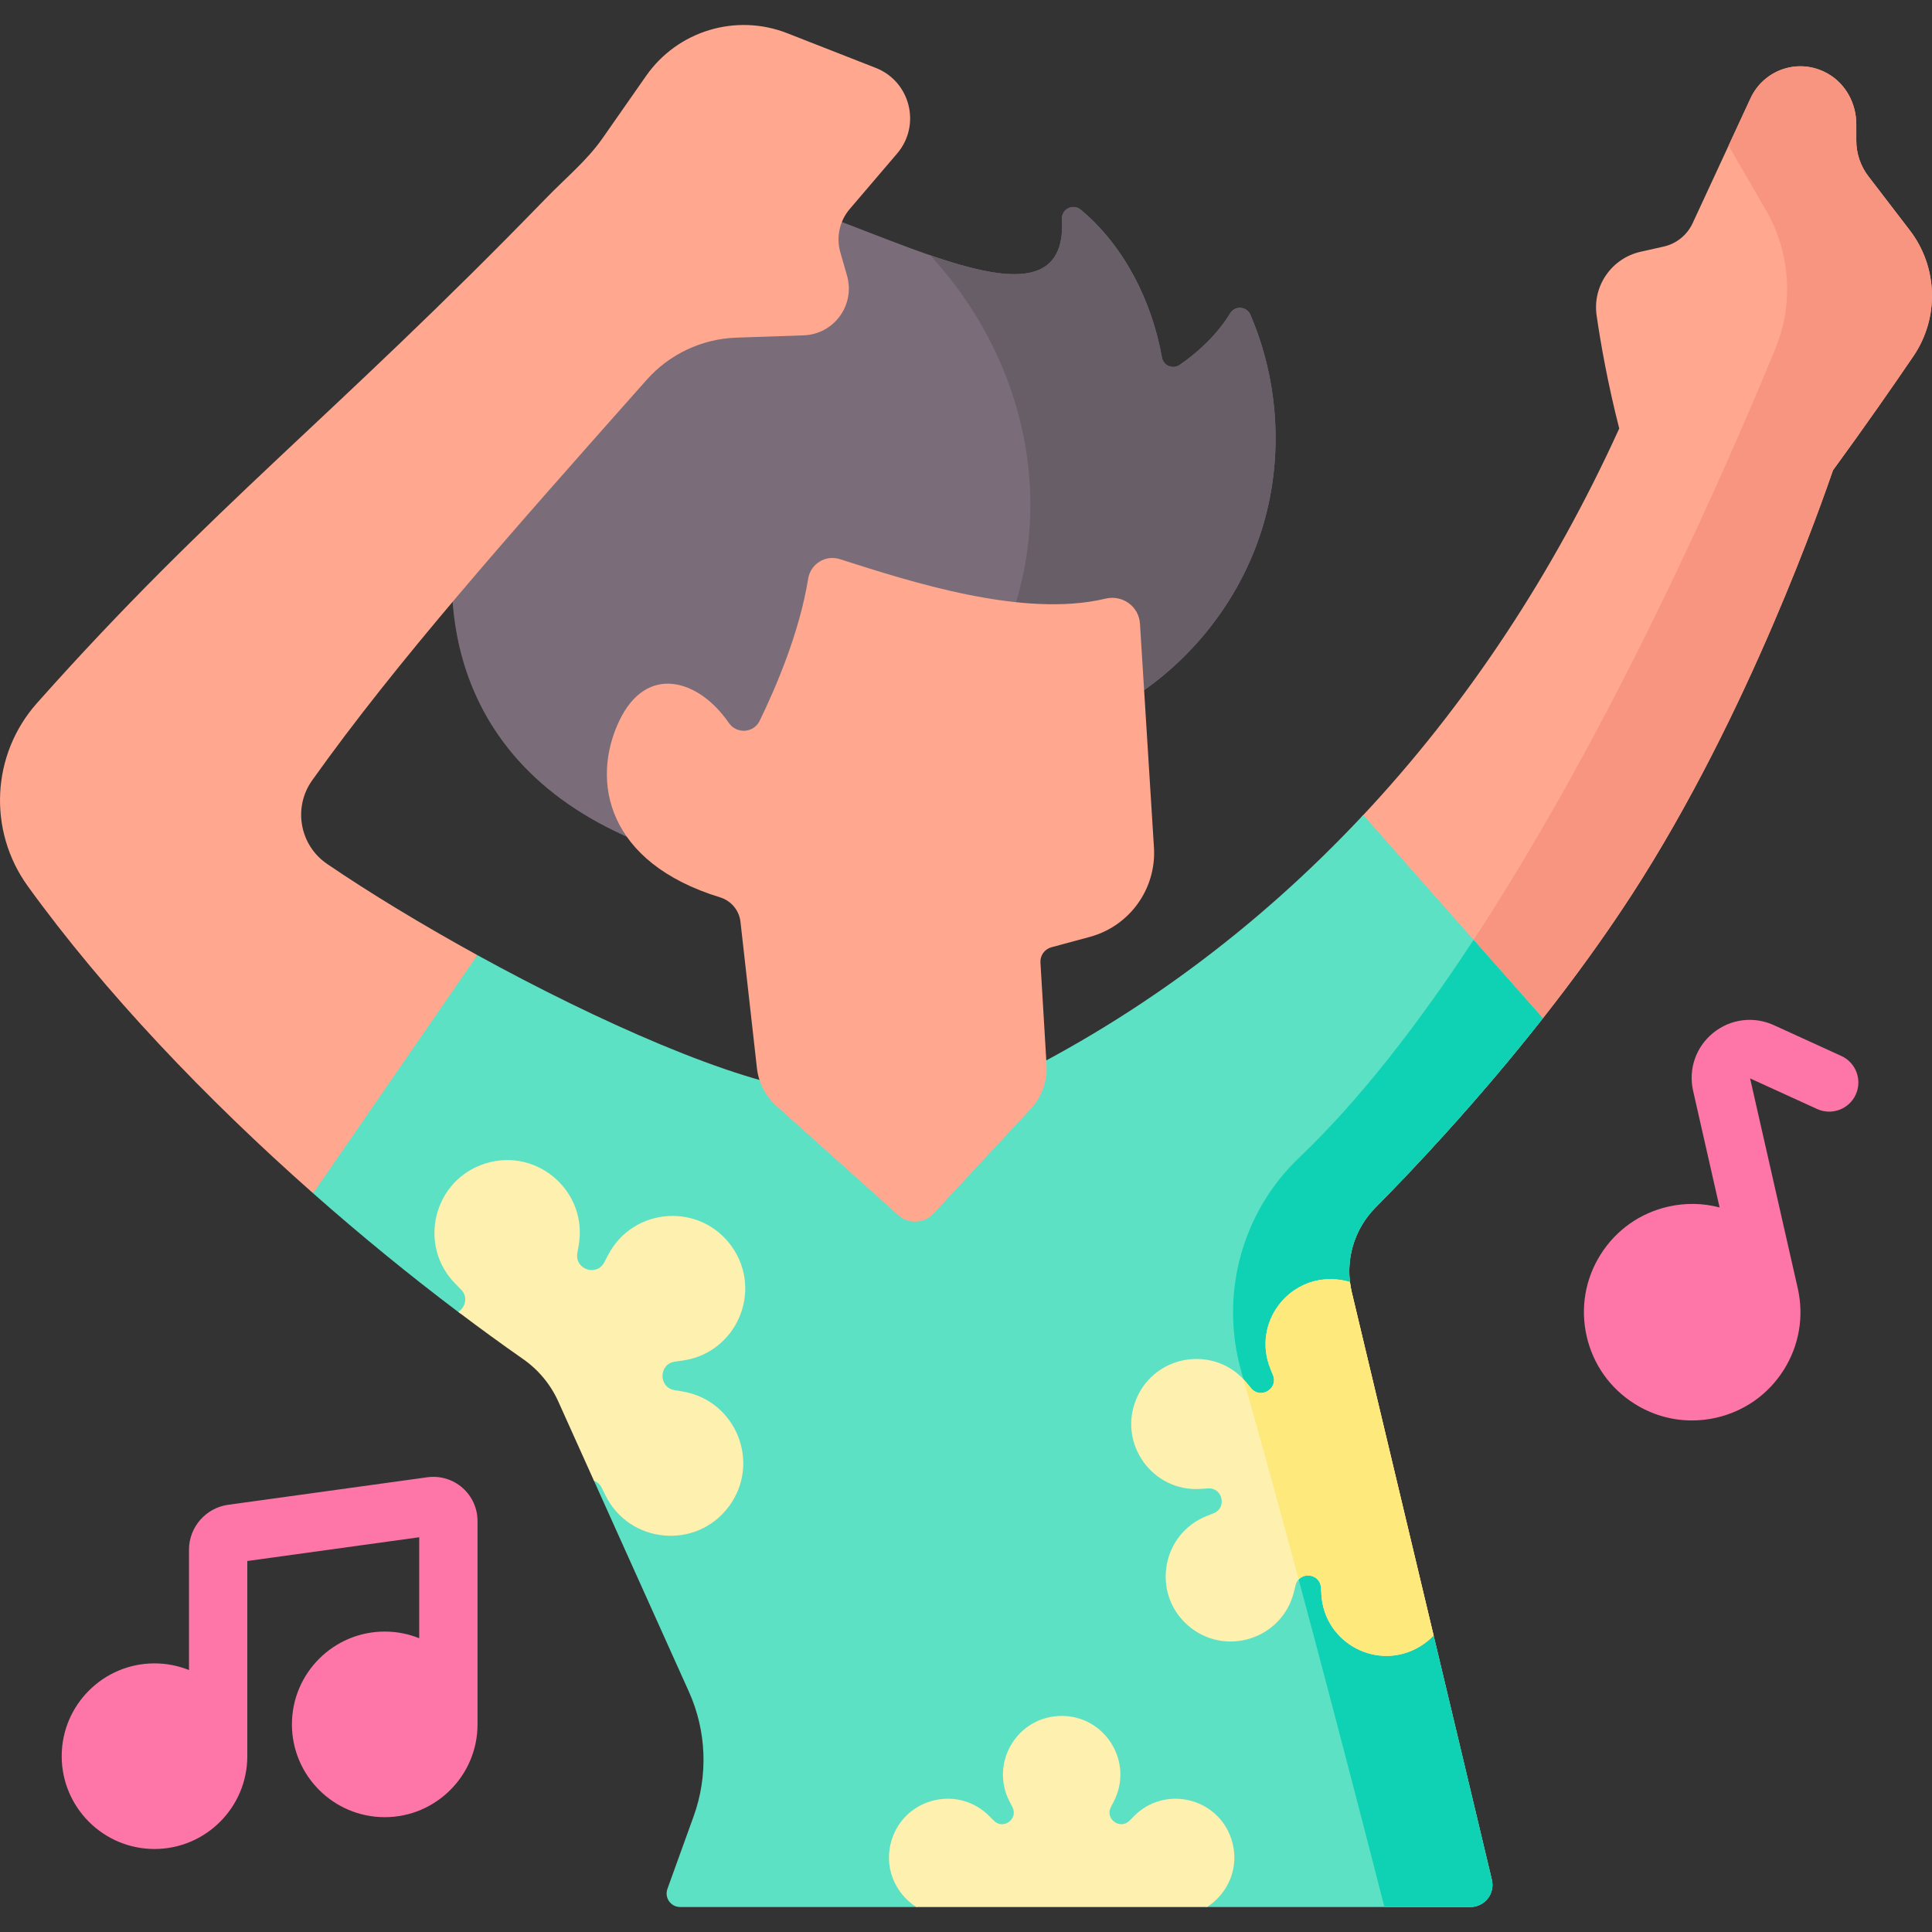<svg id="Capa_1" enable-background="new 0 0 512 512" viewBox="0 0 512 512" xmlns="http://www.w3.org/2000/svg"><rect x="0" y="0" width="512" height="512" fill="#333333" stroke="none"/><g><path d="m506.131 61.051-10.994-14.339c-2.078-2.712-3.2-6.037-3.2-9.456v-4.354c0-5.466-2.785-10.661-7.523-13.373-7.627-4.364-16.958-1.143-20.501 6.505l-15.348 33.116c-1.455 3.138-4.291 5.434-7.668 6.193l-6.12 1.372c-7.689 1.735-12.781 9.071-11.659 16.875 1.112 7.679 2.961 18.07 5.995 29.967-17.436 38.301-40.345 73.199-68.328 102.969l-6.051 44.945 54.149 8.388c8.008-10.182 16.075-21.216 23.544-32.722 31.193-48.068 50.791-105.218 53.336-112.512 8.531-11.69 15.805-22.143 21.312-30.238 6.901-10.164 6.516-23.589-.944-33.336z" fill="#ffa78f"/><path d="m506.131 61.051-10.994-14.339c-2.078-2.712-3.2-6.037-3.2-9.456v-4.354c0-5.47-2.785-10.667-7.534-13.38-7.625-4.354-16.948-1.132-20.49 6.511l-5.825 12.567 9.885 17.047c6.503 11.215 7.435 24.814 2.502 36.803-18.775 45.63-69.655 160.54-126.304 214.461-15.225 14.492-20.971 36.351-15.208 56.564 12.828 44.995 27.595 101.575 37.921 141.901h22.771c3.786 0 6.579-3.536 5.7-7.219l-37.12-155.689c-1.933-8.063.436-16.553 6.266-22.444 14.838-14.983 44.359-46.582 67.925-82.888 31.193-48.068 50.791-105.218 53.336-112.512 8.531-11.69 15.805-22.143 21.312-30.238 6.902-10.163 6.517-23.588-.943-33.335z" fill="#f89580"/><path d="m346.224 365.446 33.701 67.985 15.432 64.726c.878 3.683-1.914 7.219-5.7 7.219h-69.784l-38.524-10.302-38.524 10.302h-62.583c-2.483 0-4.212-2.464-3.369-4.799l6.954-19.256c3.876-10.754 3.429-22.6-1.268-33.022l-25.159-55.902 6.911-26.277c-2.047-4.541-7.296-12.633-11.379-15.48-5.65-3.939-25.72 1.401-31.495-2.955-12.781-9.641-25.76-20.232-38.464-31.455l14.071-28.541 29.457-34.573c31.994 17.582 67.998 33.583 88.946 36.108l46.572-.499c37.948-17.893 71.167-42.727 99.254-72.736l47.611 53.866c-17.259 21.945-34.248 39.932-44.379 50.167-5.101 5.155-7.552 12.299-6.79 19.407.106 1.016-11.733 25.009-11.491 26.017z" fill="#5de1c4"/><path d="m349.903 366.044c-.215-.899 7.956-25.38 7.847-26.285-.874-7.215 1.573-14.501 6.753-19.736 10.131-10.235 27.12-28.222 44.379-50.167l-18.368-20.781c-14.555 22.181-30.178 42.434-46.27 57.767-15.247 14.528-21.05 36.394-15.276 56.647 12.827 44.993 27.593 101.565 37.917 141.887h22.771c3.786 0 6.579-3.536 5.7-7.219l-15.432-64.726z" fill="#0ed2b3"/><path d="m331.354 83.388c-.957-2.222-4.071-2.462-5.323-.392-3.216 5.318-8.251 10.187-13.413 13.711-1.831 1.25-4.307.186-4.696-1.997-2.652-14.885-10.022-29.594-21.514-39.135-2.046-1.699-5.12-.178-4.973 2.476 1.802 32.359-47.278 2.122-80.202-6.677-53.691-14.35-138.833 134.993-25.774 174.039l117.79-36.524c19.346-9.78 34.485-27.571 41.042-48.233 5.908-18.615 4.78-39.343-2.937-57.268z" fill="#7a6d79"/><path d="m326.031 82.996c-3.216 5.318-8.251 10.187-13.413 13.711-1.831 1.25-4.307.185-4.696-1.997-2.652-14.885-10.022-29.593-21.514-39.135-2.046-1.698-5.12-.178-4.973 2.476 1.042 18.706-14.92 16.494-34.935 9.597 27.641 30.008 35.056 73 15.832 108.465l26.831 14.045 4.087-1.267c19.346-9.78 34.485-27.571 41.042-48.233 5.907-18.616 4.78-39.344-2.938-57.269-.957-2.223-4.071-2.463-5.323-.393z" fill="#685e68"/><path d="m214.173 153.364c-2.303 14.276-8.591 28.907-12.861 37.663-1.596 3.273-6.1 3.547-8.167.548-8.087-11.73-21.842-15.612-29.009-.593-7.677 16.085-3.259 37.637 26.689 46.824 2.929.899 5.065 3.427 5.407 6.472l4.364 38.811c.433 3.85 2.266 7.406 5.151 9.991l32.326 28.971c2.695 2.415 6.827 2.226 9.29-.426l25.794-27.77c2.934-3.159 4.448-7.38 4.191-11.683l-1.619-27.105c-.111-1.86 1.099-3.543 2.899-4.03l10.181-2.752c10.578-2.859 17.684-12.766 17-23.702l-3.707-59.313c-.286-4.583-4.657-7.7-9.123-6.629-21.896 5.253-51.965-4.582-70.42-10.466-3.796-1.21-7.751 1.254-8.386 5.189z" fill="#ffa78f"/><path d="m237.755 40.675-12.573 14.724c-2.712 3.18-3.637 7.492-2.483 11.492l1.766 6.141c2.234 7.762-3.419 15.555-11.492 15.836l-17.862.613c-9.113.322-17.706 4.364-23.754 11.191-36.846 41.522-66.221 74.643-88.634 106.127-5.112 7.19-3.325 17.181 3.959 22.148 11.17 7.617 25.063 16.054 39.818 24.169l-43.527 63.114c-28.378-25.073-55.373-53.357-75.614-81.392-10.651-14.755-9.653-34.924 2.442-48.515 46.426-52.204 78.545-75.698 134.967-133.855 5.071-5.237 10.744-9.871 14.921-15.846l11.534-16.511c8.354-11.95 23.806-16.625 37.386-11.316l23.463 9.196c9.184 3.596 12.083 15.171 5.683 22.684z" fill="#ffa78f"/><path d="m326.345 487.43c-3.597-11.069-17.635-14.405-25.826-6.137l-1.192 1.203c-2.485 2.509-6.554-.447-4.936-3.587l.776-1.506c5.332-10.346-2.178-22.666-13.817-22.666s-19.149 12.321-13.817 22.666l.776 1.506c1.618 3.139-2.451 6.095-4.936 3.587l-1.192-1.203c-8.191-8.268-22.23-4.933-25.826 6.137-2.339 7.198.82 14.343 6.472 17.946h77.048c5.65-3.603 8.809-10.748 6.47-17.946z" fill="#fef0ae"/><path d="m358.237 342.468c-.216-.899-.369-1.804-.479-2.71-1.121-.343-2.301-.581-3.536-.695-12.851-1.188-22.4 11.65-17.568 23.616l.703 1.742c1.466 3.631-3.328 6.48-5.816 3.456l-1.194-1.45c-8.201-9.965-24.041-7.714-29.141 4.141s4.158 24.903 17.032 24.006l1.874-.131c3.906-.273 5.134 5.167 1.49 6.599l-1.748.687c-12.011 4.72-14.765 20.481-5.067 28.994 9.699 8.514 24.97 3.741 28.094-8.78l.455-1.822c.948-3.799 6.501-3.286 6.737.622l.113 1.875c.777 12.882 14.915 20.371 26.01 13.779 1.424-.846 2.666-1.85 3.73-2.967z" fill="#fef0ae"/><path d="m376.195 436.397c1.424-.846 2.666-1.85 3.73-2.967l-21.688-90.963c-.216-.899-.369-1.804-.479-2.71-1.121-.343-2.301-.581-3.536-.695-12.851-1.188-22.4 11.65-17.568 23.616l.703 1.742c1.466 3.631-3.328 6.48-5.816 3.456l-1.194-1.45c-.26-.316-.529-.62-.804-.912 4.73 16.645 9.708 34.786 14.619 53.064 1.843-1.978 5.713-1.087 5.909 2.165l.113 1.875c.779 12.882 14.917 20.372 26.011 13.779z" fill="#fee97d"/><path d="m159.489 394.327.923 1.885c6.34 12.947 24.136 14.592 32.741 3.025 8.604-11.567 1.912-28.14-12.311-30.488l-2.07-.342c-4.316-.713-4.246-6.942.085-7.557l2.078-.295c14.273-2.028 21.336-18.446 12.994-30.203-8.342-11.758-26.171-10.515-32.801 2.287l-.965 1.863c-2.011 3.884-7.914 1.893-7.161-2.416l.361-2.067c2.482-14.201-10.95-25.992-24.71-21.692s-18.087 21.641-7.961 31.902l1.474 1.493c1.971 1.997 1.143 4.76-.721 5.951 5.77 4.352 11.504 8.534 17.149 12.47 4.084 2.847 7.315 6.733 9.362 11.274l9.442 20.98c.842.303 1.599.924 2.091 1.93z" fill="#fef0ae"/><g fill="#fe76a8"><path d="m487.97 279.841-17.87-8.16c-5.364-2.448-11.534-1.659-16.107 2.061-4.573 3.719-6.603 9.601-5.297 15.349l7.016 30.895c-4.403-1.158-9.048-1.252-13.615-.214-7.471 1.696-13.835 6.2-17.918 12.683s-5.398 14.167-3.701 21.639c1.697 7.471 6.201 13.834 12.684 17.917 4.636 2.92 9.885 4.424 15.231 4.424 2.131 0 4.278-.239 6.407-.723 7.471-1.696 13.835-6.2 17.918-12.683s5.397-14.167 3.701-21.639l-12.624-55.601 17.757 8.108c3.883 1.772 8.465.063 10.237-3.819 1.772-3.881.063-8.464-3.819-10.237z"/><path d="m122.533 394.259c-2.552-2.223-5.941-3.227-9.291-2.769l-52.797 7.298c-5.906.818-10.36 5.93-10.36 11.891v31.904c-2.828-1.137-5.911-1.769-9.14-1.769-13.561 0-24.593 11.032-24.593 24.594s11.032 24.594 24.593 24.594 24.593-11.032 24.593-24.594v-51.724l45.559-6.298v26.765c-2.828-1.137-5.911-1.769-9.14-1.769-13.561 0-24.594 11.032-24.594 24.593s11.033 24.594 24.594 24.594 24.593-11.032 24.593-24.594v-53.89c0-3.386-1.464-6.602-4.017-8.826z"/></g></g><g/><g/><g/><g/><g/><g/><g/><g/><g/><g/><g/><g/><g/><g/><g/></svg>